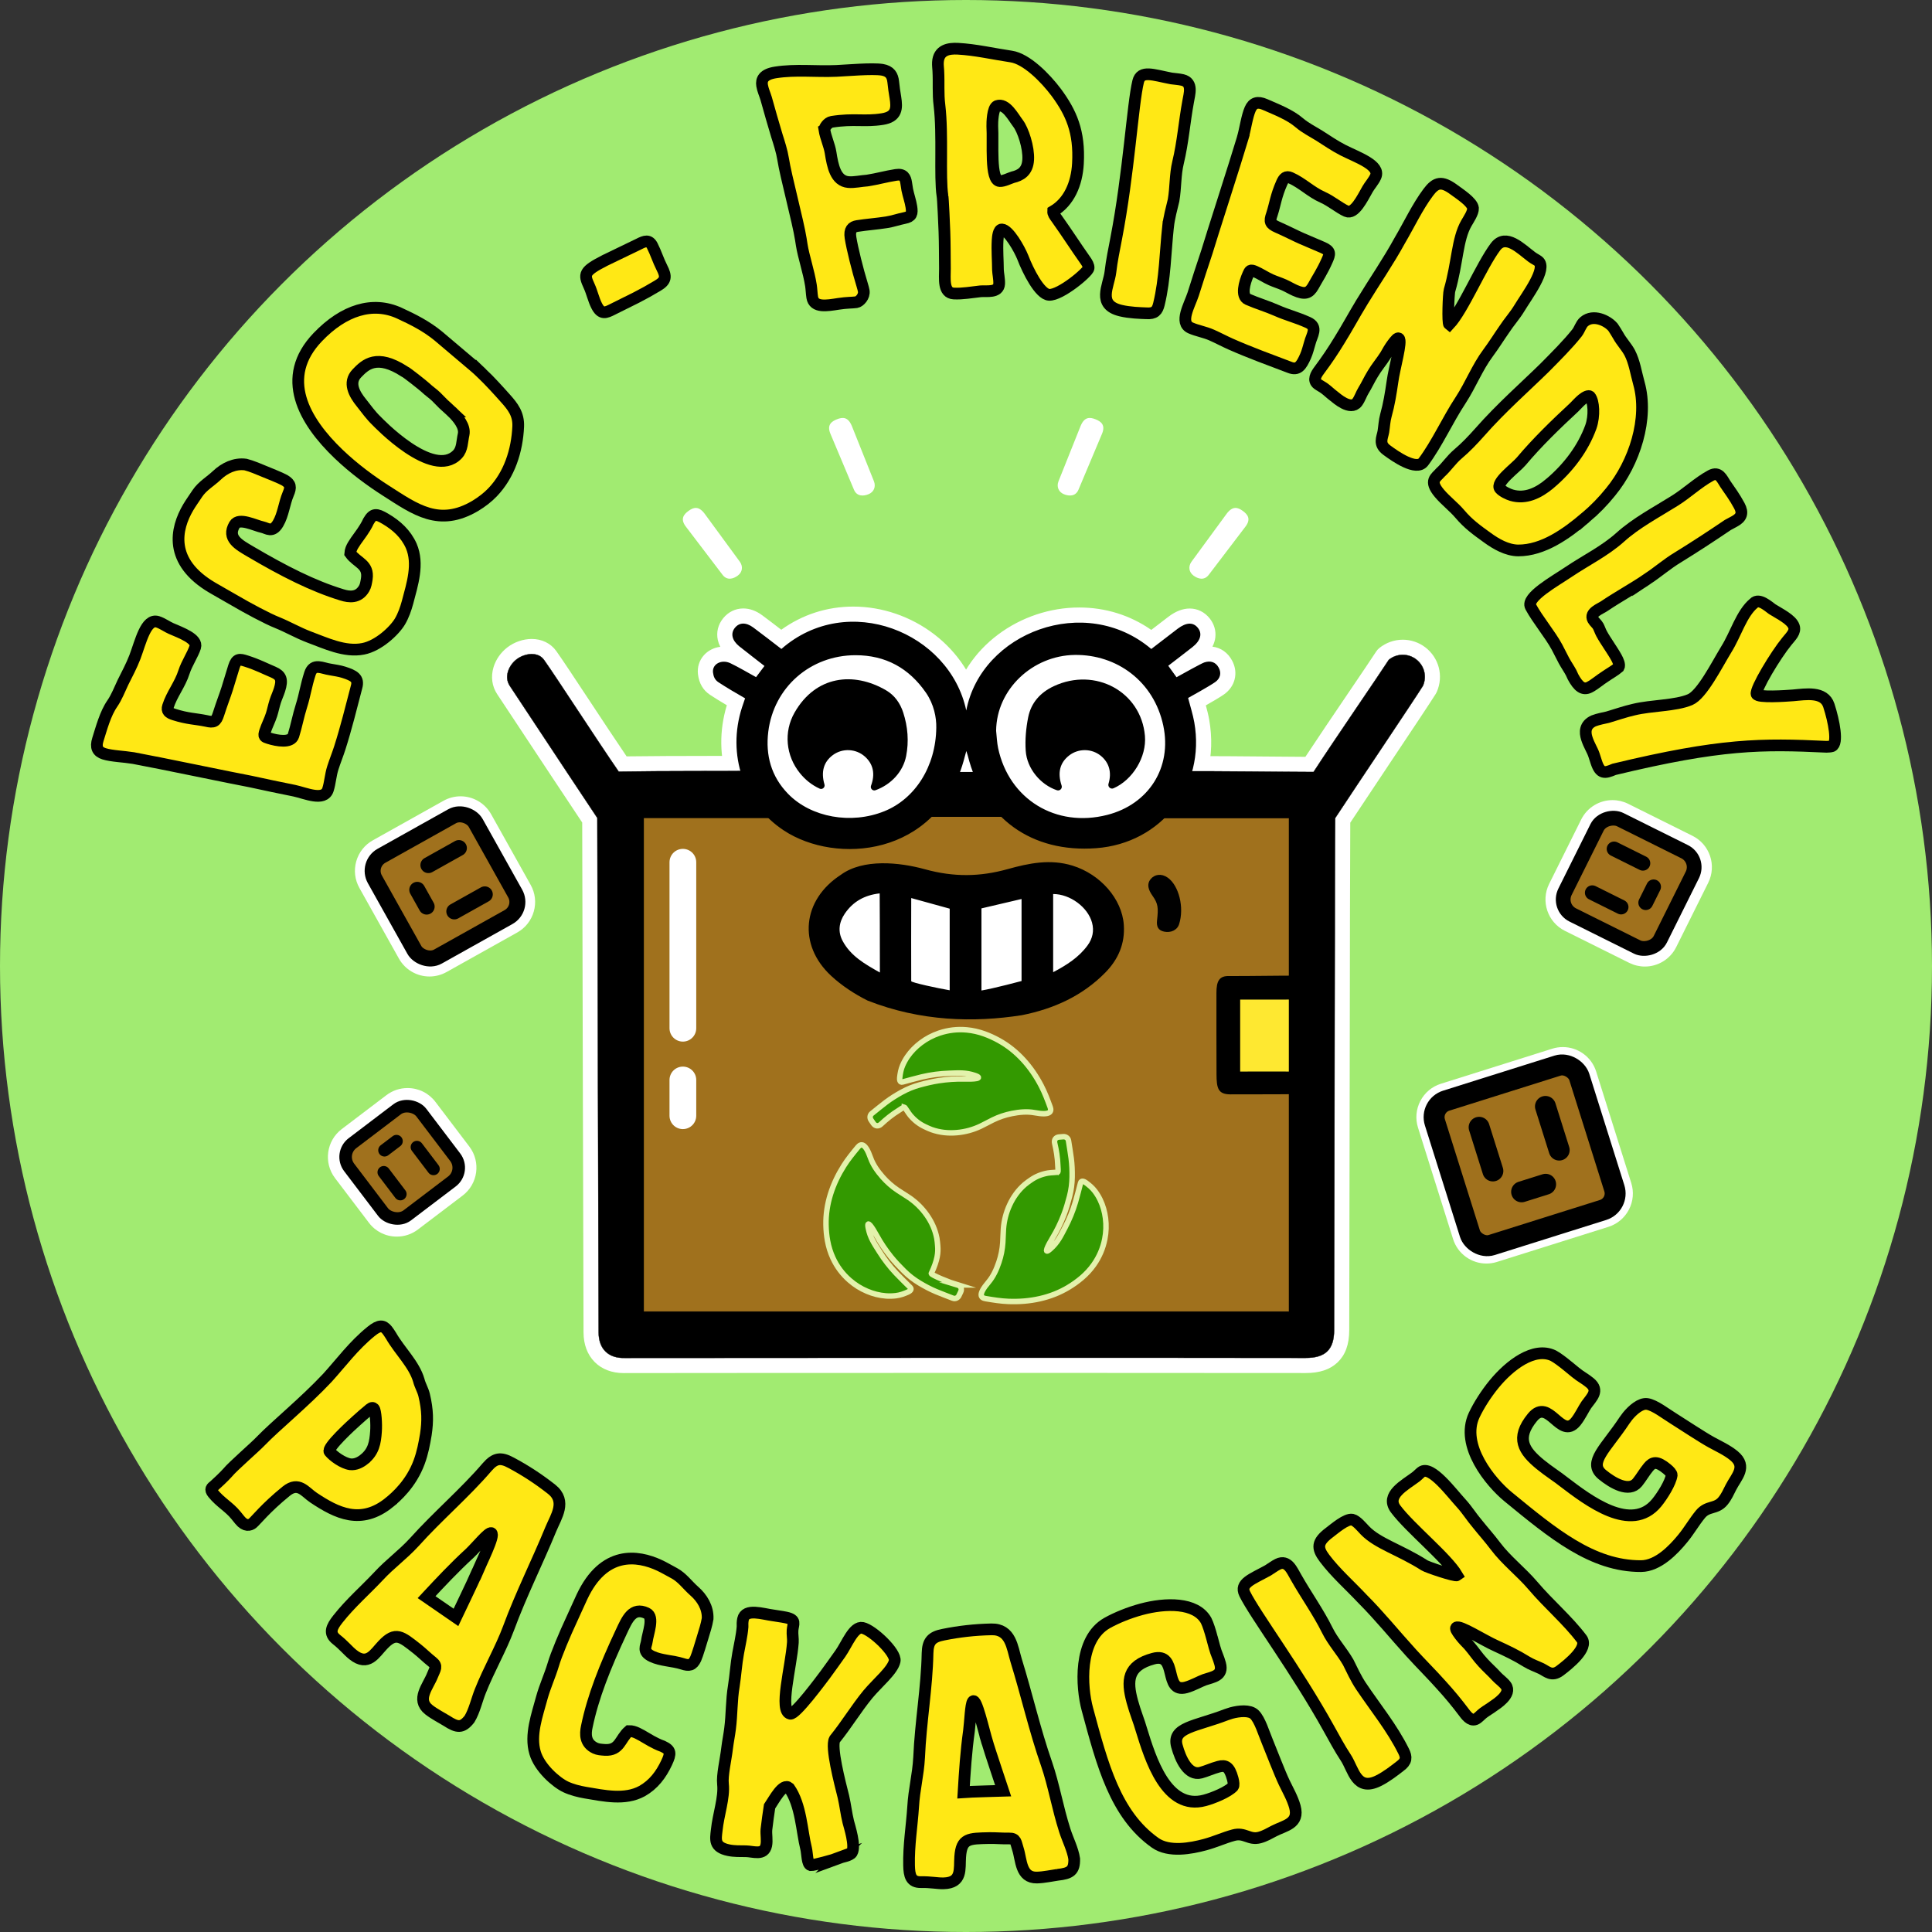 <?xml version="1.0" encoding="UTF-8"?>
<svg id="Boxy" xmlns="http://www.w3.org/2000/svg" version="1.1" viewBox="0 0 5997.25 5997.25">
  <rect x="0" y="0" width="5997.25" height="5997.25" fill="#333333" stroke="none"/>
  <g>
    <circle cx="2998.625" cy="2998.625" r="2998.625" fill="#a1eb71" stroke-width="0"/>
    <g>
      <g>
        <g>
          <path d="M3705.511,4166.323c-594.738,0-1776.388-20.244-1788.254-20.448-25.613-.441-46.156-21.312-46.19-46.929l-2.195-1607.607c-.017-12.536,4.975-24.56,13.866-33.397,8.809-8.756,20.723-13.666,33.134-13.666.116,0,.231 0.0.347.001,14.685.108,1474.151,10.836,1961.899,10.836,116.754,0,145.639-.63,152.679-.977,2.254-.331,4.535-.498,6.822-.498,5.765,0,11.57,1.06,17.127,3.236,16.629,6.51,28.131,21.882,29.687,39.671,7.733,88.45,8.516,1029.245,8.294,1582.169-.006,15.421-.011,26.508-.011,32.653,0,16.8-8.968,32.323-23.521,40.716-10.431,6.015-21.28,8.139-50.473,9.881-17.182,1.024-41.503,1.878-72.29,2.536-56.579,1.209-137.637,1.822-240.919,1.822Z" fill="#fff" stroke-width="0"/>
          <g>
            <path d="M3022.2,3131.09c-90.216,0-178.23-6.703-247.828-18.873-40.704-7.118-75.417-16.125-103.175-26.771-34.082-13.072-58.545-28.801-74.632-48.011-30.372-29.518-50.397-62.553-59.542-98.235-9.795-38.221-6.936-78.513,8.501-119.757,13.052-34.872,37.044-66.305,67.557-88.509,31.887-23.203,68.635-35.467,106.271-35.467,2.674,0,5.382.064,8.05.191,12.438.592,48.911,1.298,152.029,1.298,157.638,0,369.494-1.592,391.53-1.923,1.128-.017,2.265-.025,3.383-.025,77.132,0,139.171,40.492,174.689,114.016,16.836,34.851,14.687,83.469-5.897,133.389-31.036,75.268-94.475,136.017-169.697,162.506-46.539,16.388-140.459,26.172-251.237,26.172Z" fill="#fff" stroke-width="0"/>
            <path d="M2646.544,2618.045c-62.776,0-135.805-25.438-200.363-69.794-69.06-47.448-120.923-111.145-146.034-179.356-14.218-38.621-3.604-94.318,33.399-175.283,24.307-53.184,55.088-105.652,69.848-127.942,24.582-37.126,60.967-67.517,105.22-87.888,39.857-18.348,84.525-28.045,129.173-28.045,9.939,0,19.891.495,29.577,1.471,52.663,5.306,108.458,13.129,159.688,34.263,31.706,13.08,58.448,30.186,79.482,50.844,25.403,24.948,42.927,55.295,52.085,90.2,8.2,31.254,12.567,84.942,13.919,124.764,1.361,40.102.877,94.166-8.882,127.145-12.824,59.242-64.511,116.745-153.679,170.951-64.083,38.957-127.64,64.131-140.982,67.125-2.33.523-4.695.867-7.077,1.031-5.019.344-10.191.518-15.375.518Z" fill="#fff" stroke-width="0"/>
            <path d="M3351.986,2617.192c-.617,0-1.234-.012-1.851-.037-48.68-1.917-92.902-13.328-131.44-33.915-39.846-21.286-73.886-52.492-101.173-92.754-5.262-7.764-10.763-15.526-16.586-23.745-32.635-46.056-69.625-98.256-72.035-165.065-1.145-31.73-.267-79.734,10.418-128.231,11.772-53.427,32.756-95.07,62.37-123.772,72.1-69.882,175.726-84.551,249.96-84.551,13.761,0,27.897.505,42.019,1.501,41.383,2.919,80.926,12.807,114.354,28.593,40.938,19.333,72.799,46.945,94.696,82.07,3.692,5.922,7.532,11.893,11.246,17.667,19.075,29.661,38.801,60.333,49.521,100.428,15.729,58.821,15.19,121.978-1.601,187.713-13.94,54.581-34.059,89.869-34.908,91.344-52.507,91.176-144.595,139.198-273.705,142.734-.429.012-.857.018-1.286.018Z" fill="#fff" stroke-width="0"/>
          </g>
          <path d="M3835.566,3384.122c-25.066,0-45.793-19.724-46.936-44.866l-11.706-257.529c-.597-13.11,4.316-25.873,13.549-35.199,8.843-8.933,20.877-13.935,33.4-13.935.552,0,1.105.01,1.659.029l215.64,7.608c12.565.443,24.429,5.902,32.939,15.157,8.51,9.255,12.957,21.533,12.348,34.091l-11.957,246.41c-1.198,24.711-21.349,44.262-46.085,44.714l-191.977,3.512c-.292.005-.584.008-.875.008Z" fill="#fff" stroke-width="0"/>
          <g>
            <path d="M1936.155,4262.302c-36.797.003-68.087-11.97-90.487-34.623-22.266-22.517-34.126-54.066-34.3-91.237-.572-122.668-3.728-1397.74-4.106-1583.196-39.708-59.687-116.702-175.513-263.989-398.52-16.169-24.481-20.178-54.18-11.289-83.625,7.247-24.004,22.544-45.896,43.075-61.641,21.563-16.538,49.125-26.023,75.619-26.023,31.315,0,59.008,13.607,75.979,37.332,18.498,25.859,58.08,85.795,103.911,155.195,38.621,58.481,81.715,123.736,114.498,171.922,80.334-1.095,163.354-1.229,243.9-1.36,60.618-.098,117.874-.191,170.373-.688.107-0.0.414-.002.455-.002,30.933,0,47.602,26.197,54.719,37.384,7.057,11.091,14.722,25.358,22.836,40.464,14.271,26.563,35.835,66.705,50.954,79.583,14.994,12.771,20.434,33.536,13.63,52.018-6.805,18.482-24.411,30.762-44.106,30.762h-412.607v1438.259h1909.088v-1437.474h-412.556c-19.467,0-36.918-12-43.886-30.177s-2.009-38.768,12.469-51.78c21.205-19.057,51.266-68.534,69.226-98.095,6.763-11.13,12.603-20.743,17.444-28.071,7.245-10.968,20.732-31.384,47.671-31.599,13.778-.11,30.247-.165,48.948-.165,74.547,0,175.228.871,256.126,1.571,40.093.347,76.24.66,102.354.807,35.594-54.176,87.885-131.34,134.708-200.435,38.641-57.02,72.012-106.264,84.838-126.174,2.699-4.188,6.046-7.921,9.917-11.059,20.626-16.717,46.506-25.924,72.871-25.924,25.192,0,50.064,8.43,70.036,23.736,20.356,15.601,35.129,37.688,41.597,62.194,6.642,25.163,4.606,51.357-5.888,75.75-.926,2.154-2.013,4.236-3.25,6.227-15.615,25.136-78.081,118.737-144.214,217.834-44.609,66.844-90.617,135.783-121.271,182.283-.744,82.354-1.236,419.67-1.756,775.417-.415,283.613-.844,576.882-1.449,800.366-.119,43.72-11.882,76.2-35.961,99.299-23.341,22.39-55.749,33.274-99.077,33.275l-.859-.002c-84.473-.274-365.542-.426-791.432-.426-585.104,0-1297.918.293-1319.678.541-1.696.05-3.404.075-5.082.075Z" fill="#fff" stroke-width="0"/>
            <path d="M2775.175,2582.676c-21.858,0-40.831-15.069-45.78-36.359-4.948-21.291,5.434-43.183,25.051-52.823,57.042-28.031,84.944-59.579,93.294-105.489,4.064-22.346,23.528-38.589,46.241-38.589h211.058c22.622,0,42.034,16.115,46.197,38.351,8.612,46.002,37.555,78.548,93.843,105.526,19.789,9.484,30.381,31.4,25.518,52.799-4.863,21.398-23.887,36.584-45.831,36.584h-449.592Z" fill="#fff" stroke-width="0"/>
          </g>
          <g>
            <path d="M2637.417,2682.605c-84.119,0-165.666-23.141-229.617-65.159-35.135-23.085-65.811-51.46-91.174-84.337-24.856-32.22-44.146-68.143-57.334-106.771-26.001-76.162-27.045-157.991-3.115-237.195-19.938-11.788-37.029-22.365-51.73-32.006-21.756-14.269-34.479-35.841-37.813-64.119-2.583-21.899,3.914-42.868,18.293-59.043,12.845-14.449,30.994-23.693,50.95-26.217-3.425-6.638-5.956-13.52-7.534-20.558-5.419-24.167.463-48.36,16.563-68.123,15.934-19.56,38.069-30.333,62.328-30.333,19.989,0,39.817,7.152,58.934,21.256,19.934,14.708,39.771,29.994,59.009,44.845,65.621-47.163,142.147-71.898,223.485-71.898,89.482,0,178.677,30.522,251.155,85.946,36.513,27.921,67.487,61.094,92.064,98.597,2.399,3.661,4.73,7.353,6.994,11.076,2.159-3.561,4.381-7.091,6.67-10.593,24.375-37.303,55.414-70.251,92.251-97.927,72.356-54.362,161.954-84.3,252.286-84.3,81.563,0,158.16,23.936,223.68,69.566,3.215-2.471,6.502-4.998,9.79-7.525,20.113-15.46,39.109-30.063,44.067-33.797,22.072-16.625,44.069-25.054,65.382-25.054,24.258,0,46.329,10.923,62.146,30.756,13.668,17.137,19.859,38.02,17.435,58.8-.941,8.065-3.411,17.989-8.997,28.785,26.06,3.187,48.005,18.663,61.185,43.549,10.025,18.933,12.628,39.204,7.526,58.622-4.84,18.421-16.233,34.396-32.949,46.194-11.578,8.172-33.595,21.104-56.244,33.972,3.949,14.365,7.757,29.157,10.467,44.559,9.713,55.202,8.079,109.811-4.854,162.31-12.551,50.945-35.131,97.639-67.111,138.785-32.071,41.264-71.901,74.77-118.382,99.589-47.863,25.557-100.57,40.659-156.658,44.885-13.558,1.021-27.152,1.54-40.408,1.541h-.038c-164.107,0-294.677-78.14-366.052-214.005-8.864,16.984-18.688,33.113-29.438,48.316-26.741,37.82-59.287,70.071-96.732,95.857-67.6,46.55-149.373,71.154-236.479,71.154ZM3139.148,2266.262c.544,5.265.976,10.402,1.396,15.396.945,11.242,1.838,21.86,3.796,31.036,23.304,109.172,108.204,179.72,216.294,179.729h.021c21.191,0,42.913-2.803,64.568-8.332,104.399-26.653,161.904-117.89,139.842-221.871-23.126-108.994-113.523-182.225-224.94-182.225-1.076,0-2.139.007-3.218.021-105.253,1.34-195.195,86.353-197.759,186.246ZM2655.245,2080.864c-115.733.189-209.836,82.748-223.756,196.305-7.65,62.414,8.202,112.855,48.463,154.205,37.511,38.525,94.532,60.621,156.444,60.624h.007c31.396,0,62.903-6.011,91.121-17.383,79.045-31.858,130.799-116.88,131.85-216.604.002-.165.004-.331.008-.496.222-10.517-.832-47.402-23.699-80.478-44.741-64.714-103.614-96.173-179.981-96.173l-.458 0Z" fill="#fff" stroke-width="0"/>
            <path d="M3009.389,3211.305c-117.39,0-229.678-20.779-333.746-61.761-1.317-.519-2.609-1.097-3.874-1.731-47.368-23.791-88.831-51.967-123.237-83.744-30.258-27.946-52.943-59.693-67.423-94.358-14.389-34.446-20.109-70.232-17.002-106.364,3.167-36.829,15.307-71.893,36.079-104.218,20.568-32.006,48.683-59.769,83.571-82.527,40.473-29.124,93.872-43.888,158.743-43.888,56.026,0,107.732,11.05,141.242,20.32,39.733,10.992,77.362,16.335,115.034,16.335,37.993,0,76.032-5.46,116.291-16.692,43.593-12.162,90.791-23.417,140.547-23.417,30.784,0,59.409,4.222,87.512,12.907,50.2,15.514,96.907,45.965,131.515,85.744,35.691,41.023,57.248,90.5,60.697,139.317,4.921,69.6-18.767,131.634-70.403,184.379-37.992,38.807-82.578,70.991-132.521,95.66-45.033,22.243-96.034,39.135-151.587,50.204-.656.131-1.316.248-1.979.351-57.665,8.947-114.68,13.484-169.46,13.484ZM2875.408,3011.083c7.76,1.837,16.541,3.812,25.583,5.764v-160.403l-25.473-7.025c-.018,8.554-.037,17.062-.056,25.488-.101,44.875-.205,90.974-.054,136.177ZM3093.564,3016.465c10.604-2.556,21.115-5.178,30.513-7.563v-158.984l-30.513,7.15v159.396ZM2684.023,2838.43c-8.671,6.365-16.196,14.4-22.891,24.286-11.399,16.832-8.479,27.505-4.12,35.725,6.889,12.99,16.158,23.961,27.222,33.817-.053-32.784-.128-66.219-.211-93.829ZM3316.153,2930.992c8.016-7.267,15.382-15.19,21.822-23.938,7.537-10.236,9.543-19.754,6.505-30.863-3.753-13.722-14.582-27.072-28.327-37.063v91.864Z" fill="#fff" stroke-width="0"/>
            <path d="M3623.89,2940.049c-6.544,0-13.151-.684-19.641-2.032-28.291-5.876-42.837-21.89-50.059-34.288-8.442-14.496-11.551-32.046-9.24-52.162,3.532-30.732,3.012-31.466-5.681-43.728-11.541-16.278-18.334-31.692-20.767-47.121-3.494-22.155,2.098-43.161,16.169-60.746,15.942-19.922,39.538-31.348,64.737-31.348,18.314,0,36.416,5.962,52.359,17.245,26.097,18.313,45.804,49.947,55.502,89.096,9.117,36.808,8.216,75.381-2.539,108.614-11.103,34.305-42.835,56.47-80.842,56.47Z" fill="#fff" stroke-width="0"/>
            <path d="M3284.53,2500.663c-6.375 0-12.691-1.039-18.773-3.089-70.931-23.913-123.841-91.403-128.668-164.125-2.449-36.895.411-76.012,8.5-116.266,11.671-58.076,48.235-102.952,105.741-129.777,35.616-16.614,72.894-25.039,110.796-25.039,59.616,0,116.535,21.275,160.272,59.906,45.324,40.032,73.201,96.183,78.496,158.107,3.539,41.395-7.51,85.658-31.11,124.635-23.307,38.492-56.873,68.693-94.517,85.038-7.434,3.228-15.28,4.865-23.32,4.865-18.372,0-35.918-8.854-46.937-23.683-11.148-15.005-14.441-33.9-9.033-51.842,6.378-21.159-.479-30.307-8.84-37.041-5.436-4.378-12.48-6.79-19.836-6.79-7.113,0-13.992,2.276-19.37,6.41-7.327,5.633-17.363,13.346-7.92,41.64,5.937,17.79,2.948,37.479-7.995,52.669-10.997,15.265-28.749,24.38-47.486,24.382Z" fill="#fff" stroke-width="0"/>
            <path d="M2713.991,2500.64c-18.891,0-36.643-9.312-47.488-24.908-10.823-15.565-13.336-35.489-6.723-53.295,8.562-23.055,1.57-31.854-6.327-38.889-5.787-5.156-13.374-7.996-21.363-7.996-4.775,0-11.888,1.037-18.653,5.975-8.683,6.338-16.534,14.669-9.039,40.289,5.173,17.685,1.818,36.265-9.206,50.977-10.916,14.567-28.247,23.265-46.361,23.266-8.41 0-16.576-1.798-24.271-5.347-30.58-14.1-56.135-34.155-78.123-61.31-27.341-33.769-43.853-74.147-47.75-116.771-3.959-43.305,5.374-86.19,26.989-124.02,23.697-41.473,54.212-73.57,90.696-95.397,35.121-21.013,74.144-31.667,115.984-31.667,47.293,0,96.463,14.135,142.193,40.877,34.918,20.42,60.522,53.363,74.042,95.268,17.106,53.02,20.591,106.281,10.356,158.305-6.298,32.01-21.572,62.129-44.171,87.101-21.749,24.032-49.759,42.724-81.004,54.053-6.388,2.316-13.042,3.49-19.782,3.49Z" fill="#fff" stroke-width="0"/>
          </g>
          <path d="M3819.515,3444.083c-36.225,0-62.093-13.026-76.888-38.718-12.132-21.068-13.243-45.459-13.361-70.688-.313-66.599-.29-134.253-.267-199.68.006-17.732.012-35.465.012-53.197,0-19.197,1.726-43.896,15.189-64.653,10.172-15.684,30.346-34.379,68.686-34.379,1.402,0,2.84.025,4.287.075l3.192.001c35.949,0,71.442-.344,105.769-.677,34.549-.335,70.274-.682,106.679-.682l4.132.001c5.321.004,10.604.911,15.621,2.684,15.55,5.493,26.72,17.776,33.2,36.508,2.879,8.32,4.765,17.331,5.84,23.426,2.034,11.526,4.951,33.827,1.644,53.673-6.336,38.019-33.457,51.739-54.758,51.938-18.091.169-49.165.254-92.356.254-17.356,0-34.477-.014-49.439-.03v129.275c18.038-.024,37.715-.048,56.927-.048,98.648,0,104.429.683,109.074,1.231,21.762,2.569,39.524,17.09,48.727,39.839,5.653,13.977,7.152,28.585,7.415,38.378.267,9.996-.467,25.021-5.479,39.826-11.448,33.817-36.654,41.606-46.96,43.386-7.122,1.229-12.748,2.201-246.279,2.256h-.604Z" fill="#fff" stroke-width="0"/>
        </g>
        <path d="M2119.744,3238.824c-25.958,0-47-21.043-47-47v-515.312c0-25.958,21.042-47,47-47s47,21.042,47,47v515.312c0,25.957-21.042,47-47,47Z" fill="#fff" stroke-width="0"/>
        <path d="M2119.744,3510.419c-25.958,0-47-21.043-47-47v-111.023c0-25.957,21.042-47,47-47s47,21.043,47,47v111.023c0,25.957-21.042,47-47,47Z" fill="#fff" stroke-width="0"/>
        <path d="M2963.003,4077.799c-7.715,0-15.303-1.447-22.554-4.302-5.839-2.3-11.909-4.622-17.778-6.869-11.471-4.391-23.333-8.931-35.196-13.925-9.508-4.002-19.053-8.48-28.779-13.509-5.84,5.895-13.107,10.855-21.547,14.583-12.919,5.705-30.368,12.56-50.801,14.956-8.228.964-16.486,1.453-24.546,1.453-5.148,0-10.346-.199-15.45-.592-24.428-1.88-48.868-7.902-72.637-17.899-24.576-10.335-47.297-24.564-67.532-42.291-26.996-23.649-48.312-52.188-63.354-84.821-9.269-20.109-16.065-41.736-20.201-64.278-3.379-18.417-5.214-37.155-5.611-57.284-.723-36.588,4.743-73.792,16.245-110.579,10.529-33.679,26.229-67.124,46.662-99.405,13.839-21.863,29.325-40.965,46.673-61.891,16.614-20.04,35.236-24.246,47.933-24.246,11.179,0,32.596,3.578,50.43,27.542,7.915,10.636,14.754,24.505,21.524,43.646,4.808,13.593,13.936,27.764,28.726,44.598,11.001,12.521,23.603,23.602,37.453,32.933,4.946,3.332,10.165,6.61,15.691,10.081,6.741,4.234,13.711,8.612,20.777,13.466,25.87,17.771,48.142,39.797,66.196,65.466,19.899,28.288,33.034,58.906,39.039,91.003,1.672,8.934,2.368,17.325,2.982,24.729l.257,3.068c1.466,17.118,1.302,37.99-7.503,67.094,13.202,5.342,27.396,10.646,36.019,13.25,18.074,5.457,32.591,18.01,39.827,34.44,7.233,16.425,6.694,35.602-1.479,52.612-.709,1.474-1.428,2.943-2.148,4.413-1.123,2.291-2.183,4.455-3.09,6.434-10.054,21.943-32.126,36.125-56.229,36.125Z" fill="#fff" stroke-width="0"/>
        <path d="M2952.143,3563.714c-26.378,0-51.967-4.327-76.054-12.859-8.564-3.034-16.169-6.639-22.879-9.818l-2.793-1.321c-20.403-9.605-38.719-23.114-54.561-40.225-9.602,7.126-19.283,15.271-29.248,24.595-12.094,11.315-27.422,17.547-43.163,17.547-20.532.001-39.261-10.217-51.383-28.034-.92-1.352-1.833-2.715-2.745-4.077-1.417-2.117-2.756-4.117-4.01-5.892-18.965-26.807-13.703-63.757,11.982-84.118,4.919-3.9,9.972-7.985,14.859-11.936,9.552-7.722,19.429-15.706,29.7-23.465,8.229-6.216,16.886-12.225,26.107-18.112-2.17-8.018-2.802-16.791-1.792-25.966,1.545-14.038,4.366-32.571,12.541-51.448,5.389-12.441,11.887-24.229,19.316-35.034,13.88-20.191,31.349-38.313,51.918-53.862,21.266-16.076,44.972-28.596,70.458-37.211,26.308-8.892,53.571-13.399,81.034-13.399,7.972,0,16.088.382,24.124,1.135,22.051,2.068,44.168,7.036,65.742,14.765,17.626,6.313,34.758,14.125,52.372,23.878,32.015,17.727,61.459,41.115,87.515,69.517,23.854,26.001,44.913,56.357,62.592,90.226,11.978,22.948,20.733,45.923,30.134,71.423,10.4,28.211.962,48.192-5.591,57.591-8.431,12.094-25.471,26.511-58.77,26.512-10.376,0-22.277-1.286-36.383-3.933-5.538-1.039-11.328-1.545-17.699-1.545-10.201,0-21.416,1.28-35.292,4.027-16.352,3.237-32.258,8.582-47.274,15.883-5.366,2.608-10.822,5.48-16.598,8.521-7.042,3.707-14.323,7.54-22.063,11.217-28.349,13.468-58.575,21.688-89.838,24.434-7.465.655-14.954.988-22.255.988Z" fill="#fff" stroke-width="0"/>
        <path d="M3146.885,4087.161c-6.002,0-12.146-.12-18.262-.356-25.858-.998-50.15-4.807-76.956-9.311-33.915-5.697-45.731-28.677-49.237-38.293-5.83-15.989-4.458-33.299,4.079-51.447,5.262-11.187,13.635-23.458,25.599-37.515,9.344-10.979,17.021-25.987,24.16-47.229,5.309-15.8,8.569-32.26,9.69-48.922.4-5.951.616-12.113.845-18.637.279-7.952.568-16.176,1.22-24.721,2.389-31.298,10.263-61.615,23.404-90.111,14.482-31.407,34.374-58.134,59.123-79.437,6.888-5.929,13.793-10.74,19.887-14.985l2.531-1.767c18.47-12.94,39.291-22.13,62.008-27.383-1.418-11.873-3.68-24.321-6.824-37.601-4.351-18.376-.776-37.231,9.804-51.735,10.577-14.499,27.435-23.655,46.249-25.122,1.631-.128,3.271-.244,4.912-.359,2.538-.179,4.935-.347,7.094-.555,1.913-.185,3.861-.277,5.791-.277,13.532,0,26.943,4.535,37.765,12.77,12.75,9.704,21.1,23.796,23.511,39.681.941,6.203,1.978,12.616,2.979,18.818,1.959,12.128,3.985,24.668,5.619,37.437,1.309,10.225,2.226,20.72,2.757,31.646,9.732,2.545,17.754,7.217,23.429,11.348,11.419,8.312,26.105,19.966,38.431,36.436,8.122,10.854,15.126,22.349,20.816,34.161,10.633,22.078,17.688,46.238,20.97,71.812,3.394,26.444,2.488,53.238-2.689,79.636-6.908,35.219-20.896,67.978-41.574,97.366-12.74,18.107-28.035,34.84-45.46,49.73-14.234,12.164-29.521,23.154-46.731,33.6-31.288,18.988-66.211,32.931-103.801,41.443-28.95,6.556-59.613,9.88-91.137,9.88Z" fill="#fff" stroke-width="0"/>
      </g>
      <g>
        <g>
          <path d="M1918.066,4098.881l-2.195-1607.607s2114.866,15.606,2121.739,9.365c9.28,106.137,8.104,1510.838,8.104,1610.728-40.714,23.478-2127.648-12.486-2127.648-12.486Z" fill="#a0711d" stroke-width="0"/>
          <g>
            <path d="M2631.228,3005.563c-49.756-47.265-66.156-104.27-41.688-169.645,20.904-55.853,76.664-96.121,135.623-93.313,65.593,3.124,513.19-.077,546.501-.577,64.142-.964,108.591,32.678,135.046,87.441,27.154,56.211-30,189.254-148.885,231.118-108.196,38.1-555.372,36.565-626.597-55.023Z" fill="#fff" stroke-width="0"/>
            <path d="M2658.705,2570.636c-107.654,7.378-265.865-85.999-314.452-217.979-21.988-59.728,74.653-225.282,98.329-261.041,46.618-70.406,140.236-101.691,220.07-93.647,86.365,8.702,220.734,27.002,250.506,140.47,11.971,45.627,19.472,183.434,4.929,228.265-21.908,111.326-245.027,200.711-259.383,203.932Z" fill="#fff" stroke-width="0"/>
            <path d="M3351.985,2570.192c-82.357-3.244-148.843-37.151-195.556-106.074-34.339-50.667-78.288-101.208-80.559-164.137-2.552-70.719,7.971-167.556,58.529-216.559,62.836-60.902,163.229-76.457,255.96-69.915,66.648,4.702,136.106,30.308,172.475,88.645,21.911,35.146,44.533,65.304,55.246,105.371,32.548,121.723-26.558,234.301-31.835,243.464-49.037,85.152-134.492,116.473-234.262,119.205Z" fill="#fff" stroke-width="0"/>
          </g>
          <polygon points="3835.582 3337.122 3823.876 3079.593 4039.516 3087.201 4027.558 3333.61 3835.582 3337.122" fill="#fee831" stroke-width="0"/>
          <g>
            <path d="M2457.827,2539.047h-459.607v1532.259h2003.087v-1531.474h-459.555c42.592-38.279,95.926-145.665,103.297-145.723,114.942-.916,364.167,2.304,432.451,2.304,60.09-92.923,202.903-300.503,233.66-348.243,25.255-20.47,60.161-20.222,84.723-1.397,24.861,19.054,34.081,51.951,21.125,82.065-26.693,42.971-201.768,303.065-272.393,410.585-1.442,83.654-1.916,1053.279-3.373,1589.989-.164,60.66-28.028,85.898-88.744,85.701-251.966-.82-2099.45-.276-2112.379.128-51.084,1.594-81.512-27.351-81.753-79.018-.6-128.657-3.952-1492.664-4.133-1597.224-48.539-72.952-123.69-186.008-271.744-410.175-18.063-27.349-3.695-62.998,21.17-82.069,24.49-18.783,65.877-25.052,84.769,1.359,36.393,50.877,164.814,249.666,232.115,347.146,147.692-2.424,309.416-1.194,439.239-2.424,16.463-.043,57.307,111.513,98.043,146.211Z" fill="#000" stroke="#000" stroke-miterlimit="10"/>
            <path d="M2775.175,2535.676c62.497-30.712,106.428-71.206,118.807-139.26h211.059c12.476,66.64,55.776,108.609,119.726,139.26h-449.592Z" fill="#000" stroke-width="0"/>
          </g>
          <g>
            <path d="M2312.879,2167.692c-26.843-15.3-57.217-33.174-82.656-49.857-11.277-7.396-15.398-17.484-16.912-30.321-3.127-26.514,26.894-41.883,54.362-28.586,26.53,12.842,51.912,28.053,79.254,43.02,8.416-11.16,16.48-21.853,26.124-34.642-15.185-11.95-67.626-52.32-78.78-61.47-22.243-18.247-26.959-39.85-12.927-57.074,13.64-16.743,34.297-17.633,56.92-.941,29.276,21.6,57.876,44.115,87.323,66.663,205.642-180.006,522.403-52.022,573.842,190.975,47.134-242.997,369.469-364.738,574.326-190.894,18.62-14.234,73.649-56.637,82.143-63.035,26.443-19.917,47.977-20.751,62.505-2.533,14.456,18.127,8.449,39.86-17.037,59.852-24.389,19.132-49.062,37.904-74.888,57.819,8.739,12.128,16.571,22.997,25.634,35.574,20.412-11.289,77.128-42.943,86.399-45.994,18.833-6.198,35.171-1.464,44.724,16.574,9.143,17.266,4.134,33.747-10.991,44.422-18.532,13.08-75.67,44.583-84.169,49.375,6.707,26.055,14.782,50.556,19.206,75.698,35.147,199.748-101.905,375.311-304.247,390.557-200.736,15.126-350.036-92.331-398.806-287.012-.675-2.694-1.659-5.31-4.611-14.633-4.065,14.905-6.386,23.808-8.92,32.65-84.958,296.492-395.955,320.157-557.088,214.287-124.973-82.112-177.865-235.707-130.177-382.649,2.781-8.571,5.789-17.068,9.448-27.825ZM3092.104,2268.357c2.011,18.067,2.496,36.458,6.272,54.149,33.914,158.883,179.456,247.721,338.474,207.125,129.02-32.938,201.772-147.181,174.192-277.166-29.234-137.78-144.472-221.104-274.733-219.445-130.526,1.662-242.848,106.218-244.204,235.337ZM2906.372,2258.506c.64-30.322-7.007-72.006-32.029-108.198-52.756-76.307-125.22-116.597-219.175-116.444-139.281.227-253.384,99.339-270.33,237.587-8.932,72.871,9.032,138.886,61.44,192.711,71.547,73.481,195.703,95.604,298.816,54.045,94.724-38.177,159.996-138.06,161.278-259.701Z" fill="#000" stroke-width="0"/>
            <path d="M2692.865,3105.813c-40.218-20.2-79.482-45.828-112.443-76.271-104.687-96.689-90.085-236.547,29.945-314.179,68.676-50.157,181.052-39.103,260.845-17.03,89.67,24.806,171.226,23.403,256.487-.385,66.551-18.568,132.757-32.137,201.55-10.877,86.551,26.748,153.538,103.266,159.207,183.47,4.125,58.36-16.919,107.137-57.106,148.185-71.64,73.176-161.125,113.006-259.707,132.65-148.448,23.034-313.501,19.522-478.778-45.563ZM3046.564,2819.81v254.846c38.543-6.371,124.513-29.401,124.513-29.401v-254.624c-42.015,9.846-82.159,19.253-124.513,29.178ZM2828.593,2787.722c0,85.971-.578,173.289-.016,257.924.028,4.244,82.287,22.103,119.414,28.312v-253.307c-40.365-11.133-78.672-21.698-119.397-32.929ZM2730.669,2773.234c-47.457,5.317-83.208,25.849-108.453,63.128-17.824,26.322-21.907,55.472-6.726,84.098,24.924,47,68.793,71.999,115.827,98.373,0-80.326-.352-239.395-.648-245.599ZM3269.153,3017.856c42.269-22.21,79.565-46.125,106.669-82.934,15.595-21.178,21.06-45.294,13.993-71.131-13.124-47.98-68.4-88.666-120.662-88.577v242.642Z" fill="#000" stroke-width="0"/>
            <path d="M3660.015,2869.108c-6.006,18.56-26.026,27.084-46.205,22.892-18.953-3.937-24.337-16.173-22.166-35.069,4.507-39.215,3.231-51.925-14.033-76.275-13.581-19.157-18.157-36.428-6.242-51.318,12.554-15.688,34.171-18.654,53.327-5.049,34.613,24.209,52.157,92.789,35.319,144.819Z" fill="#010101" stroke-width="0"/>
            <path d="M3456.548,2446.941c-9.01,3.912-18.406-4.579-15.571-13.984,10.663-35.373,2.047-65.941-24.357-87.209-27.955-22.517-68.822-22.954-97.331-1.04-29.221,22.461-37.191,53.841-23.861,93.783,3.015,9.033-5.633,17.588-14.657,14.546-50.66-17.078-93.086-66.962-96.786-122.702-2.282-34.385.879-70.037,7.682-103.893,8.996-44.766,37.456-76.816,79.531-96.444,128.99-60.172,271.143,17.28,282.866,154.385,5.617,65.69-38.405,136.89-97.517,162.557Z" fill="#000" stroke-width="0"/>
            <path d="M2717.751,2452.965c-8.762,3.177-17.156-5.427-13.912-14.164,13.502-36.354,6.848-67.209-19.121-90.346-27.57-24.563-69.22-26.621-98.991-4.891-28.622,20.892-37.996,51.942-26.438,91.449,2.631,8.994-6.539,16.942-15.049,13.019-24.697-11.387-44.551-27.549-61.276-48.206-43.491-53.714-50.942-127.585-16.48-187.897,65.5-114.633,183.049-128.166,284.339-68.933,26.492,15.492,43.716,40.233,53.039,69.128,14.188,43.975,17.876,89.528,8.969,134.801-9.56,48.595-46.487,88.421-95.081,106.041Z" fill="#000" stroke-width="0"/>
          </g>
          <path d="M3816.267,3029.843c75.264.054,145.379-1.41,220.643-1.356,7.743,2.736,19.329,74.062,1.144,74.231-48.096.448-172.628.161-188.359.161v223.382c58.382,0,196.35-.503,207.487.812,19.055,2.25,19.722,65.245,1.22,68.439-8.808,1.521-168.253,1.554-238.861,1.57-38.977.009-43.074-19.576-43.276-62.625-.396-84.218-.253-168.438-.254-252.657-.001-36.155,8.651-53.315,40.257-51.958Z" fill="#000" stroke-width="0"/>
        </g>
        <line x1="2119.744" y1="2676.512" x2="2119.744" y2="3191.824" fill="#fff" stroke="#fff" stroke-linecap="round" stroke-miterlimit="10" stroke-width="83"/>
        <line x1="2119.744" y1="3352.395" x2="2119.744" y2="3463.419" fill="#fff" stroke="#fff" stroke-linecap="round" stroke-miterlimit="10" stroke-width="83"/>
        <path d="M2972.534,3988.767c10.296,3.109,14.234,12,9.571,21.704-1.862,3.875-3.808,7.711-5.599,11.618-2.747,5.994-10.574,10.928-18.838,7.675-17.312-6.815-34.817-13.164-51.958-20.38-17.761-7.477-34.796-16.51-51.315-26.465-17.385-10.476-33.38-22.72-47.836-37.022-14.39-14.236-28.397-28.814-41.056-44.618-16.549-20.662-31.409-42.482-44.087-65.747-13.439-24.661-32.125-53.081-26.136-23.25,5.974,29.761,18.463,47.379,34.552,72.972,15.12,24.052,32.356,46.523,51.855,67.148,14.215,15.036,29.177,29.366,43.824,43.993,6.689,6.43-2.479,12.237-7.348,14.387-11.958,5.28-24.218,9.738-37.287,11.27-10.262,1.203-20.528,1.48-30.914.681-20.2-1.555-39.43-6.543-58.025-14.363-20.128-8.465-38.368-19.94-54.782-34.319-22.12-19.378-39.34-42.457-51.641-69.144-7.818-16.96-13.282-34.691-16.656-53.083-3.018-16.452-4.518-32.986-4.849-49.731-.646-32.716,4.376-64.485,14.113-95.627,9.798-31.339,23.98-60.587,41.517-88.292,12.799-20.221,27.887-38.63,43.143-57.033,9.609-11.591,22.687-14.616,39.393,32.618,7.985,22.578,21.963,42.005,37.729,59.949,13.721,15.616,29.262,29.276,46.499,40.89,11.881,8.004,24.311,15.198,36.116,23.307,21.31,14.638,39.464,32.578,54.366,53.764,15.494,22.028,26.322,46.091,31.283,72.608,1.425,7.618,1.947,15.42,2.61,23.162,1.666,19.455.151,43.186-19.849,85.408-2.163,4.567,59.47,29.236,81.607,35.92Z" fill="#390" stroke="#e3f2ac" stroke-miterlimit="10" stroke-width="17"/>
        <path d="M2807.348,3436.952c-2.436-.722-12.249,6.649-18.317,10.398-19.697,12.17-37.649,26.616-54.535,42.415-7.853,7.348-17.521,6.295-23.577-2.606-2.419-3.554-4.761-7.162-7.243-10.671-3.808-5.383-4.151-14.629,2.809-20.147,14.579-11.558,28.852-23.518,43.692-34.728,15.377-11.616,31.736-21.821,48.634-31.119,17.783-9.785,36.398-17.482,56.021-22.815,19.533-5.309,39.17-10.114,59.192-13.139,26.175-3.954,52.506-5.865,78.991-5.164,28.076.743,62.034-1.168,33.223-10.95-28.743-9.759-50.249-7.791-80.459-6.709-28.392,1.017-56.476,4.657-84.1,11.181-20.138,4.756-40.039,10.513-60.04,15.847-8.918,2.561-9.343-8.283-8.761-13.573,1.429-12.993,3.723-25.836,8.952-37.91,4.106-9.481,9.016-18.502,14.917-27.086,11.477-16.695,25.437-30.83,41.529-42.994,17.419-13.167,36.495-23.192,57.167-30.179,27.858-9.417,56.462-12.739,85.72-9.995,18.594,1.744,36.673,5.909,54.277,12.215,15.746,5.641,30.803,12.636,45.455,20.749,28.627,15.851,53.592,36.13,75.65,60.173,22.198,24.196,40.387,51.134,55.559,80.202,11.073,21.215,19.432,43.501,27.7,65.93,5.208,14.127,1.265,26.958-47.977,17.719-23.537-4.416-47.355-2.068-70.786,2.571-20.391,4.038-40.004,10.63-58.697,19.718-12.883,6.264-25.342,13.409-38.278,19.554-23.352,11.093-47.978,17.801-73.781,20.067-26.828,2.356-53.077-.347-78.505-9.354-7.305-2.588-14.317-6.05-21.346-9.36-17.666-8.317-32.569-20.342-45.017-35.231-6.394-7.648-15.904-24.366-18.071-25.008Z" fill="#390" stroke="#e3f2ac" stroke-miterlimit="10" stroke-width="17"/>
        <path d="M3283.551,3638.079c1.836-1.756.312-13.933.071-21.062-.782-23.14-4.407-45.896-9.734-68.398-2.478-10.465,3.236-18.334,13.97-19.171,4.286-.334,8.581-.576,12.859-.988,6.563-.632,14.759,3.662,16.092,12.443,2.793,18.394,6.086,36.722,8.447,55.17,2.446,19.115,3.181,38.382,2.861,57.667-.337,20.294-2.901,40.274-8.016,59.955-5.092,19.591-10.672,39.022-17.99,57.903-9.566,24.683-20.983,48.487-34.743,71.128-14.586,24-29.791,54.425-6.994,34.275,22.744-20.103,31.715-39.747,45.778-66.506,13.216-25.148,24.003-51.334,32.057-78.55,5.872-19.841,10.758-39.974,16.059-59.983,2.205-9.013,11.829-3.997,16.132-.864,10.568,7.693,20.577,16.061,28.46,26.596,6.19,8.272,11.582,17.013,16.103,26.398,8.792,18.253,14.129,37.389,16.696,57.397,2.779,21.658,2.007,43.194-2.193,64.607-5.66,28.857-16.981,55.334-33.891,79.367-10.747,15.273-23.341,28.898-37.556,41.046-12.715,10.867-26.264,20.462-40.582,29.151-27.974,16.977-57.973,28.576-89.796,35.783-32.025,7.252-64.44,9.663-97.204,8.398-23.913-.923-47.408-4.735-70.982-8.696-14.848-2.495-24.028-12.289,8.444-50.442,15.521-18.237,25.311-40.077,32.919-62.719,6.621-19.704,10.638-40.002,12.033-60.74.961-14.293.946-28.655,2.036-42.935,1.967-25.778,8.374-50.484,19.221-74.006,11.277-24.456,26.658-45.898,47.104-63.496,5.874-5.056,12.361-9.423,18.724-13.881,15.992-11.204,33.83-18.168,52.935-21.579,9.814-1.752,29.047-1.705,30.681-3.266Z" fill="#390" stroke="#e3f2ac" stroke-miterlimit="10" stroke-width="17"/>
      </g>
    </g>
    <path d="M3420.95,1346.283c-18.622,44.726-56.72,135.095-73.166,173.858-8.97,21.143-29.07,20.632-45.338,13.934-16.844-6.936-23.042-23.475-16.83-39.737,2.678-7.009,51.13-128.393,68.413-171.2,11.914-29.507,28.659-28.849,47.008-21.443,15.55,6.276,31.52,16.711,19.913,44.589Z" fill="#fff" stroke-width="0"/>
    <path d="M3866.369,1634.369c-29.201,38.658-88.661,116.649-114.266,150.078-13.966,18.233-33.301,12.719-47.381,2.17-14.578-10.922-16.45-28.486-6.373-42.681,4.343-6.119,81.574-111.556,109-148.69,18.905-25.597,34.956-20.778,50.874-9.024,13.49,9.961,26.348,24.053,8.147,48.149Z" fill="#fff" stroke-width="0"/>
    <path d="M2577.67,1346.283c18.622,44.726,56.72,135.095,73.166,173.858,8.97,21.143,29.07,20.632,45.338,13.934,16.844-6.936,23.042-23.475,16.83-39.737-2.678-7.009-51.13-128.393-68.413-171.2-11.914-29.507-28.659-28.849-47.008-21.443-15.55,6.276-31.52,16.711-19.913,44.589Z" fill="#fff" stroke-width="0"/>
    <path d="M2128.747,1634.369c29.201,38.658,88.661,116.649,114.266,150.078,13.966,18.233,33.301,12.719,47.381,2.17,14.578-10.922,16.45-28.486,6.373-42.681-4.343-6.119-81.574-111.556-109-148.69-18.905-25.597-34.956-20.778-50.874-9.024-13.49,9.961-26.348,24.053-8.147,48.149Z" fill="#fff" stroke-width="0"/>
    <g>
      <g>
        <path d="M4614.192,3922.265c-22.955,0-44.951-7.121-63.609-20.593-19.083-13.779-32.911-32.948-39.988-55.433l-108.855-345.831c-8.712-27.678-6.124-57.089,7.286-82.818,13.41-25.73,36.038-44.698,63.714-53.409l345.831-108.855c10.596-3.336,21.573-5.026,32.628-5.026,22.955,0,44.95,7.121,63.609,20.594,19.084,13.778,32.912,32.946,39.989,55.432l108.856,345.832c8.711,27.675,6.124,57.087-7.286,82.817-13.409,25.729-36.036,44.697-63.713,53.409l-345.832,108.856c-10.596,3.335-21.574,5.025-32.63,5.025Z" fill="#fff" stroke-width="0"/>
        <path d="M4634.116,3689.851c-23.376,0-45.057-15.021-52.447-38.501l-42.662-135.537c-9.119-28.975,6.976-59.856,35.949-68.977,28.973-9.122,59.855,6.975,68.977,35.949l42.662,135.537c9.119,28.975-6.976,59.856-35.949,68.977-5.495,1.729-11.059,2.552-16.529,2.552Z" fill="#fff" stroke-width="0"/>
        <path d="M4839.965,3625.057c-23.376,0-45.056-15.021-52.446-38.501l-42.663-135.537c-9.121-28.975,6.974-59.855,35.948-68.976,28.973-9.126,59.854,6.974,68.976,35.948l42.663,135.537c9.121,28.975-6.975,59.855-35.948,68.976-5.494,1.73-11.059,2.553-16.529,2.553Z" fill="#fff" stroke-width="0"/>
        <path d="M4723.326,3754.652c-23.376,0-45.057-15.021-52.447-38.502-9.119-28.974,6.976-59.855,35.95-68.976l74.539-23.462c28.97-9.121,59.855,6.974,68.976,35.95,9.119,28.974-6.976,59.855-35.95,68.976l-74.539,23.462c-5.494,1.729-11.058,2.552-16.528,2.552Z" fill="#fff" stroke-width="0"/>
      </g>
      <g>
        <rect x="4497.792" y="3351.378" width="469.809" height="469.809" rx="53.625" ry="53.625" transform="translate(-858.403 1586.421) rotate(-17.472)" fill="#a0711d" stroke="#000" stroke-miterlimit="10" stroke-width="65"/>
        <line x1="4591.469" y1="3499.299" x2="4634.132" y2="3634.836" fill="none" stroke="#000" stroke-linecap="round" stroke-miterlimit="10" stroke-width="65"/>
        <line x1="4797.318" y1="3434.505" x2="4839.98" y2="3570.042" fill="none" stroke="#000" stroke-linecap="round" stroke-miterlimit="10" stroke-width="65"/>
        <line x1="4723.342" y1="3699.638" x2="4797.881" y2="3676.175" fill="none" stroke="#000" stroke-linecap="round" stroke-miterlimit="10" stroke-width="65"/>
      </g>
    </g>
    <g>
      <g>
        <path d="M1231.781,3838.642c-34.288,0-65.837-15.653-86.557-42.945l-105.252-138.635c-36.218-47.707-26.872-115.983,20.834-152.2l138.636-105.252c19.054-14.466,41.752-22.111,65.643-22.111,34.288,0,65.837,15.653,86.557,42.945l105.251,138.635c36.218,47.707,26.872,115.983-20.833,152.2l-138.636,105.252c-19.054,14.466-41.752,22.111-65.643,22.111Z" fill="#fff" stroke-width="0"/>
        <path d="M1345.658,3683.545c-16.611,0-33.027-7.494-43.847-21.745l-51.448-67.766c-18.368-24.193-13.645-58.696,10.548-77.063,24.192-18.368,58.695-13.646,77.063,10.548l51.448,67.766c18.368,24.193,13.645,58.696-10.548,77.063-9.942,7.548-21.627,11.197-33.216,11.197Z" fill="#fff" stroke-width="0"/>
        <path d="M1242.737,3761.682c-16.611,0-33.028-7.494-43.847-21.746l-51.447-67.766c-18.367-24.193-13.645-58.695,10.549-77.062,24.193-18.37,58.696-13.646,77.063,10.549l51.447,67.766c18.367,24.193,13.645,58.695-10.549,77.062-9.942,7.549-21.627,11.197-33.216,11.197Z" fill="#fff" stroke-width="0"/>
        <path d="M1193.561,3625.586c-16.611,0-33.027-7.494-43.847-21.745-18.368-24.193-13.645-58.696,10.548-77.063l37.268-28.294c24.193-18.367,58.695-13.646,77.063,10.548s13.645,58.696-10.548,77.063l-37.268,28.294c-9.942,7.548-21.627,11.197-33.216,11.197Z" fill="#fff" stroke-width="0"/>
      </g>
      <g>
        <rect x="1107.776" y="3467.413" width="281.313" height="281.313" rx="53.625" ry="53.625" transform="translate(-1927.626 1489.249) rotate(-37.206)" fill="#a0711d" stroke="#000" stroke-miterlimit="10" stroke-width="38.921"/>
        <line x1="1345.616" y1="3628.542" x2="1294.169" y2="3560.777" fill="none" stroke="#000" stroke-linecap="round" stroke-miterlimit="10" stroke-width="38.921"/>
        <line x1="1242.697" y1="3706.679" x2="1191.249" y2="3638.913" fill="none" stroke="#000" stroke-linecap="round" stroke-miterlimit="10" stroke-width="38.921"/>
        <line x1="1230.787" y1="3542.289" x2="1193.519" y2="3570.583" fill="none" stroke="#000" stroke-linecap="round" stroke-miterlimit="10" stroke-width="38.921"/>
      </g>
    </g>
    <g>
      <g>
        <path d="M5105.871,3000.325c-16.663,0-33.385-3.938-48.356-11.389l-199.886-99.477c-53.623-26.687-75.537-92.022-48.851-145.645l99.478-199.886c9.173-18.432,23.305-33.805,40.867-44.458,17.021-10.325,36.532-15.782,56.422-15.782,16.662,0,33.384,3.938,48.355,11.389l199.886,99.477c53.621,26.686,75.535,92.021,48.852,145.643l-99.479,199.887c-9.173,18.432-23.305,33.805-40.867,44.458-17.021,10.325-36.532,15.782-56.421,15.782Z" fill="#fff" stroke-width="0"/>
        <path d="M5032.157,2870.657c-8.234,0-16.591-1.855-24.463-5.773l-89.494-44.539c-27.194-13.534-38.269-46.55-24.734-73.745,13.533-27.194,46.55-38.268,73.744-24.734l89.494,44.539c27.194,13.534,38.269,46.55,24.734,73.745-9.616,19.321-29.071,30.507-49.281,30.507Z" fill="#fff" stroke-width="0"/>
        <path d="M5099.802,2734.735c-8.234,0-16.59-1.855-24.463-5.773l-89.495-44.539c-27.194-13.534-38.269-46.55-24.734-73.744,13.532-27.195,46.548-38.269,73.744-24.734l89.495,44.539c27.194,13.533,38.269,46.55,24.734,73.744-9.615,19.322-29.071,30.507-49.281,30.507Z" fill="#fff" stroke-width="0"/>
        <path d="M5108.533,2857.087c-8.234,0-16.59-1.855-24.463-5.773-27.194-13.533-38.269-46.55-24.734-73.744l24.494-49.218c13.532-27.195,46.547-38.269,73.744-24.734,27.194,13.533,38.269,46.55,24.734,73.744l-24.494,49.218c-9.615,19.322-29.071,30.507-49.281,30.507Z" fill="#fff" stroke-width="0"/>
      </g>
      <g>
        <rect x="4890.447" y="2576.747" width="330.521" height="330.521" rx="53.625" ry="53.625" transform="translate(348.358 6046.496) rotate(-63.542)" fill="#a0711d" stroke="#000" stroke-miterlimit="10" stroke-width="45.729"/>
        <line x1="4942.705" y1="2771.106" x2="5032.199" y2="2815.645" fill="none" stroke="#000" stroke-linecap="round" stroke-miterlimit="10" stroke-width="45.729"/>
        <line x1="5010.349" y1="2635.185" x2="5099.843" y2="2679.723" fill="none" stroke="#000" stroke-linecap="round" stroke-miterlimit="10" stroke-width="45.729"/>
        <line x1="5108.575" y1="2802.075" x2="5133.069" y2="2752.856" fill="none" stroke="#000" stroke-linecap="round" stroke-miterlimit="10" stroke-width="45.729"/>
      </g>
    </g>
    <g>
      <g>
        <path d="M1333.162,3031.217c-39.315,0-75.658-21.303-94.845-55.595l-122.721-219.339c-14.167-25.321-17.626-54.643-9.739-82.565,7.887-27.922,26.175-51.102,51.496-65.269l219.338-122.721c16.181-9.053,34.504-13.839,52.99-13.839,39.315,0,75.658,21.303,94.845,55.596l122.721,219.338c14.167,25.32,17.626,54.643,9.739,82.565s-26.175,51.102-51.496,65.27l-219.338,122.721c-16.181,9.053-34.505,13.839-52.991,13.839Z" fill="#fff" stroke-width="0"/>
        <path d="M1329.863,2740.46c-19.271,0-37.97-10.142-48.048-28.154-14.832-26.509-5.366-60.021,21.143-74.854l94.646-52.955c26.509-14.833,60.021-5.366,74.854,21.143,14.832,26.509,5.366,60.021-21.143,74.854l-94.646,52.955c-8.496,4.753-17.716,7.012-26.805,7.012Z" fill="#fff" stroke-width="0"/>
        <path d="M1410.29,2884.205c-19.271,0-37.97-10.142-48.048-28.155-14.832-26.508-5.366-60.021,21.143-74.853l94.646-52.955c26.507-14.833,60.021-5.366,74.853,21.143,14.832,26.508,5.366,60.021-21.143,74.853l-94.646,52.955c-8.496,4.753-17.715,7.012-26.805,7.012Z" fill="#fff" stroke-width="0"/>
        <path d="M1324.435,2869.25c-19.271,0-37.97-10.142-48.048-28.155l-29.123-52.051c-14.832-26.508-5.366-60.021,21.143-74.853,26.508-14.832,60.022-5.365,74.853,21.143l29.123,52.051c14.832,26.508,5.366,60.021-21.143,74.853-8.496,4.753-17.716,7.012-26.805,7.012Z" fill="#fff" stroke-width="0"/>
      </g>
      <g>
        <rect x="1202.128" y="2572.26" width="358.585" height="358.585" rx="53.625" ry="53.625" transform="translate(-1167.648 1024.818) rotate(-29.227)" fill="#a0711d" stroke="#000" stroke-miterlimit="10" stroke-width="49.612"/>
        <line x1="1424.459" y1="2632.495" x2="1329.813" y2="2685.45" fill="none" stroke="#000" stroke-linecap="round" stroke-miterlimit="10" stroke-width="49.612"/>
        <line x1="1504.885" y1="2776.24" x2="1410.239" y2="2829.195" fill="none" stroke="#000" stroke-linecap="round" stroke-miterlimit="10" stroke-width="49.612"/>
        <line x1="1295.262" y1="2762.189" x2="1324.384" y2="2814.24" fill="none" stroke="#000" stroke-linecap="round" stroke-miterlimit="10" stroke-width="49.612"/>
      </g>
    </g>
  </g>
  <g>
    <path d="M413.853,2353.121c-29.837-4.906-67.416-5.817-90.886-13.308-20.117-6.421-26.965-19.691-18.939-44.837,10.702-33.529,22.635-79.596,44.769-111.323,13.93-20.492,21.725-42.018,32.836-65.257,13.021-26.324,26.344-50.704,37.117-78.668,17.765-46.976,34.069-121.204,70.951-109.432,14.25,4.548,30.818,16.302,40.609,20.351,31.621,13.787,83.894,32.32,75.6,58.305-7.224,22.633-26.344,50.704-34.638,76.689-12.843,40.235-37.527,68.377-49.835,106.936-4.548,14.25,2.764,20.278,18.69,25.362,42.75,13.645,66.952,13.057,99.874,19.872,24.006,5.815,30.64,2.391,38.132-21.079,10.97-34.367,19.87-56.464,26.826-78.258,3.478-10.897,18.961-62.297,21.101-69.002,8.294-25.985,17.782-23.88,38.738-17.191,35.206,11.237,55.662,22.384,83.359,33.996,24.344,10.541,29.516,23.275,19.349,55.128-3.745,11.735-9.436,23.773-13.181,35.508-4.548,14.25-7.42,29.035-11.434,41.609-5.619,17.603-14.59,34.135-20.209,51.738-5.084,15.926-1.73,16.997,10.843,21.01,26.824,8.562,69.77,15.804,77.261-7.666,9.097-28.5,15.073-61.69,24.972-92.705,10.702-33.529,13.7-60.281,26.274-99.678,10.97-34.367,38.471-16.353,63.279-13.053,13.947,2.604,28.161,4.37,41.573,8.651,31.853,10.167,47.547,18.871,39.823,45.962-16.714,63.937-32.321,127.304-51.853,188.495-6.689,20.956-15.054,41.376-21.743,62.332-7.224,22.632-8.313,46.299-15.002,67.255-12.04,37.72-69.984,10.912-104.584,3.563-45.194-8.883-90.119-18.605-135.045-28.326-47.137-8.58-290.439-59.454-364.631-72.975Z" fill="#ffe815" stroke="#000" stroke-miterlimit="10" stroke-width="36.359"/>
    <path d="M817.881,1462.371c11.51,4.729,54.515,21.863,65.132,28.109,19.717,11.601,20.564,22.307,11.685,42.605-12.716,30.29-15.439,64.418-31.502,91.72-17.846,30.335-34.129,14.63-47.735,11.73-24.492-5.221-73.608-31.054-87.438-7.545-24.539,41.71,13.513,62.056,49.157,83.025,103.897,61.124,194.233,107.125,284.257,134.567,22.395,7.05,50.946,10.576,68.793-19.758,4.908-8.342,6.336-17.711,8.344-29.8,6.695-46.083-30.154-49.387-51.387-79.233.67-9.815,4.373-17.845,8.835-25.428,10.262-17.442,26.1-35.687,37.7-55.405,3.569-6.067,7.139-12.134,10.396-19.405,14.277-24.268,24.092-23.598,52.152-7.09,34.885,20.523,63.479,46.534,80.251,83.964,24.176,56.079,3.294,119.337-11.61,175.903-5.265,19.361-12.628,40.551-23.336,58.752-16.954,28.818-67.101,75.88-114.256,84.889-56.792,11.506-117.105-17.852-168.273-36.726-34.216-12.984-64.551-30.831-98.321-44.573-30.737-11.958-95.02-46.715-132.18-68.577-20.476-12.046-42.157-23.781-69.458-39.843-137.265-80.756-113.704-183.272-74.887-249.25,8.477-14.409,18.471-27.926,28.599-43.405,15.794-23.376,39.975-36.713,60.631-56.207,23.2-22.081,55.053-38.05,89.047-33.364,18.603,4.819,38.142,13.252,55.406,20.346Z" fill="#ffe815" stroke="#000" stroke-miterlimit="10" stroke-width="36.359"/>
    <path d="M1495.445,1158.671c25.42,24.342,50.286,51.808,72.609,76.84,24.23,26.858,42.159,50.118,40.507,88.738-3.359,74.752-27.26,149.326-79.595,203.98-15.214,15.888-33.579,29.977-53.85,42.24-111.836,65.9-185.204,11.479-277.342-47.513-45.433-28.887-99.182-68.174-146.845-113.816-107.401-102.847-184.373-237.469-64.487-362.664,80.939-84.522,170.581-111.98,252.917-74.557,44,20.206,84.904,41.102,121.656,71.422,36.778,31.564,73.53,61.885,109.673,92.84,8.235,6.668,16.496,14.579,24.758,22.49ZM1401.55,1277.08c-8.262-7.911-16.496-14.579-24.758-22.49-8.262-7.911-15.915-16.458-23.541-23.761-10.168-9.737-21.526-16.959-32.965-27.913-5.72-5.477-58.913-47.888-64.552-49.633-86.472-56.003-121.822-21.632-147.99,5.695-27.385,28.598-8.578,63.663,14.435,91.792,15.36,19.581,29.476,39.19,46.635,55.621,2.542,2.434,174.506,184.162,251.185,104.089,15.822-16.523,14.066-40.134,19.193-62.026,5.073-24.38-16.669-51.292-37.641-71.374Z" fill="#ffe815" stroke="#000" stroke-miterlimit="10" stroke-width="36.359"/>
    <path d="M1983.454,757.405c18.02-9.211,31.356-14.052,41.368,5.534,11.214,21.937,18.51,45.876,29.723,67.813,14.017,27.421,13.739,40.41-13.665,56.394-21.919,13.181-43.456,25.178-66.176,36.792-24.287,12.415-48.192,23.645-72.479,36.061-21.937,11.214-35.656,17.238-50.074-10.967-10.012-19.587-14.139-41.193-23.368-61.18-16.855-36.84-17.326-45.493,49.269-79.534l105.402-50.914Z" fill="#ffe815" stroke="#000" stroke-miterlimit="10" stroke-width="36.359"/>
    <path d="M2559.168,403.183c3.543,22.601,15.591,48.322,18.998,70.053,6.677,42.594,15.638,88.393,55.385,91.958,18.066,1.621,39.526-3.525,58.922-4.784,32.163-5.042,55.957-12.335,88.99-17.513,23.469-3.68,28.991,8.814,31.444,24.461,1.226,7.824,2.453,15.647,3.407,21.732,3.731,18.119,9.934,34.958,12.659,52.344,3.408,21.732,1.292,30.969-21.172,35.381-18.987,3.867-36.697,10.206-55.821,13.204-30.424,4.769-61.257,6.931-90.812,11.565-15.647,2.453-24.988,11.042-21.036,36.251,5.042,32.163,22.029,100.75,36.478,147.47,1.959,6.818,3.782,12.766,4.6,17.982,2.589,16.516-12.616,33.15-23.047,34.785-11.3,1.771-29.231,1.02-55.309,5.108-36.509,5.724-76.359,12.862-81.537-20.171-1.908-12.17-2.35-26.351-3.985-36.781-6.814-43.463-23.002-89.91-28.725-126.419-.818-5.216-1.635-10.431-2.725-17.386-8.721-55.633-46.445-194.001-55.166-249.634-3.543-22.601-12.25-49.736-19.27-71.792-11.348-38.299-22.696-76.599-33.174-115.034-3.782-12.766-10.446-26.862-12.626-40.771-2.862-18.255,4.384-34.531,41.762-40.39,62.587-9.812,125.292-1.829,188.969-4.687,31.838-1.429,110.89-8.478,141.944-3.549,24.696,4.144,32.228,18.104,34.357,37.364,1.226,7.823,1.72,16.652,2.947,24.475,1.09,6.954,2.317,14.778,3.815,24.34,5.178,33.032,4.92,59.791-40.281,66.877-57.372,8.994-87.609-2.365-157.15,8.536-13.039,2.044-23.793,18.939-22.839,25.024Z" fill="#ffe815" stroke="#000" stroke-miterlimit="10" stroke-width="36.359"/>
    <path d="M3379.213,832.093c-.683,12.3-87.558,85.026-122.699,83.075-28.992-1.609-65.503-74.136-81.659-116.451-10.056-25.233-43.735-85.265-64.82-86.436-10.542-.585-12.786,23.965-13.323,33.629-1.805,32.506.979,61.742,1.077,91.709.293,10.592,4.54,29.333,3.76,43.39-1.61,28.992-39.094,21.624-57.689,23.235-27.479,2.881-55.982,8.349-83.217,6.837-33.384-1.853-27.431-45.586-27.434-77.31-.489-38.802-.149-76.677-1.565-114.649-.293-10.591-4.495-109.524-6.155-111.379-8.934-61.302,1.653-188.495-9.137-279.863-4.882-39.046-1.467-68.819-3.664-108.596-.439-7.956-1.709-16.839-1.221-25.624,2.146-38.656,33.285-43.977,62.277-42.367,55.348,3.073,108.402,15.712,165.215,24.153,47.197,7.027,105.621,65.788,140.082,111.764,45.881,62.472,72.581,121.235,67.069,220.51-3.511,63.255-27.766,119.189-76.963,148.183-.391,7.028,3.71,12.544,11.08,22.646,32.703,45.878,59.45,87.901,88.054,128.263,6.54,9.175,11.372,17.375,10.934,25.282ZM3080.249,391.616c3.273,52.175-7.608,168.777,23.141,170.484,12.3.683,30.456-8.884,40.315-11.862,24.11-5.712,45.926-17.719,47.976-54.617,2.097-37.777-16.013-92.539-31.631-112.793-14.79-19.327-37.507-63.529-64.868-53.832-14.083,4.991-15.275,52.908-14.933,62.621Z" fill="#ffe815" stroke="#000" stroke-miterlimit="10" stroke-width="36.359"/>
    <path d="M3625.82,703.695c-8.574,80.306-9.246,161.62-28.29,240.298-4.968,20.524-12.791,30.4-39.48,28.466-17.932-.719-51.23-1.536-79.451-8.367-74.402-18.01-36.849-75.911-31.63-119.913,4.004-35.242,11.429-69.657,17.792-103.424,39.238-203.247,51.083-416.745,68.264-487.726,8.694-35.918,45.729-20.616,102.792-9.52,9.614,1.422,23.918,2.168,35.036,4.859,33.352,8.073,21.03,44.018,17.359,66.667-11.691,63.257-16.332,127.315-31.237,188.888-9.522,39.338-7.098,77.947-14.055,117.907-6.003,24.8-13.896,53.67-17.1,81.864Z" fill="#ffe815" stroke="#000" stroke-miterlimit="10" stroke-width="36.359"/>
    <path d="M3857.865,427.663c8.073-29.14,13.005-66.404,22.967-88.936,8.539-19.314,22.466-24.701,46.607-14.027,32.189,14.232,76.713,31.03,105.886,56.435,18.881,16.044,39.449,26.1,61.363,39.637,24.778,15.765,47.589,31.623,74.239,45.329,44.802,22.694,116.857,46.855,101.201,82.264-6.048,13.681-19.509,28.894-24.584,38.195-17.095,29.962-41.119,79.948-66.066,68.919-21.728-9.607-47.589-31.623-72.536-42.653-38.627-17.078-63.964-44.635-100.981-61.002-13.68-6.048-20.458.576-27.217,15.865-18.146,41.042-20.154,65.167-30.456,97.17-8.352,23.244-5.659,30.207,16.874,40.169,32.994,14.588,54.01,25.804,74.933,35.055,10.461,4.625,59.906,25.524,66.344,28.37,24.947,11.029,21.838,20.237,12.943,40.356-14.943,33.799-28.218,52.943-42.729,79.236-13.088,23.075-26.302,26.853-56.883,13.332-11.267-4.981-22.626-11.927-33.892-16.909-13.681-6.048-28.073-10.487-40.144-15.824-16.899-7.472-32.376-18.162-49.275-25.634-15.29-6.76-16.714-3.541-22.05,8.53-11.385,25.752-23.187,67.674-.654,77.636,27.361,12.097,59.72,21.594,89.495,34.759,32.189,14.232,58.466,20.077,96.289,36.8,32.994,14.588,12.138,40,6.199,64.312-4.083,13.587-7.362,27.53-13.055,40.406-13.52,30.58-23.854,45.251-49.962,34.67-61.779-23.465-123.108-45.771-181.853-71.744-20.118-8.895-39.525-19.399-59.643-28.294-21.728-9.607-45.142-13.224-65.26-22.119-36.213-16.011-3.353-70.749,7.66-104.362,13.673-43.981,28.151-87.606,42.628-131.231,13.58-45.946,90.222-282.395,111.612-354.711Z" fill="#ffe815" stroke="#000" stroke-miterlimit="10" stroke-width="36.359"/>
    <path d="M4227.59,937.797c39.084-64.152,81.693-125.673,117.956-191.93,28.739-48.817,54.12-103.432,87.796-148.565,23.678-31.734,41.79-36.882,80.577-7.942,16.219,12.102,56.406,37.695,58.565,56.871.738,13.724-13.816,34.701-20.825,47.037-28.56,50.048-26.975,121.49-52.102,208.132-2.966,9.862-6.611,101.554-.97,105.764,43.001-45.861,98.802-180.972,143.528-240.914,32.097-43.017,78.852,6.14,112.701,31.397,7.053,5.262,14.451,8.587,20.093,12.797,29.619,22.099-36.333,109.019-58.589,146.205-14.197,23.44-32.097,43.018-46.999,65.931-16.659,23.798-31.907,48.648-49.797,72.625-34.202,45.839-54.132,99.032-85.512,146.976-41.2,62.574-72.873,134.45-115.494,191.572-21.573,28.913-87.325-16.854-114.124-36.848-25.387-18.943-13.643-37.625-10.171-56.991,2.598-16.724,3.26-33.795,7.794-50.173,9.943-35.396,15.14-68.844,20.505-105.46,5.353-41.016,30.659-126.426,19.554-133.614-3.525-2.631-9.492,3.895-19.49,17.294-8.419,11.283-15.427,23.619-21.91,35.25-12.27,19.388-27.888,37.375-39.453,57.29-10.692,17.272-18.741,35.417-29.433,52.689-5.609,8.989-10.849,24.84-18.741,35.417-20.522,27.503-65.498-13.74-71.844-18.476-10.578-7.893-19.399-16.669-29.272-24.036-7.052-5.262-15.156-9.113-21.503-13.849-16.219-12.102-5.001-30.079,4.47-42.773,24.204-32.439,43.315-60.995,62.593-92.718,22.963-36.66,45.735-78.95,70.096-118.957Z" fill="#ffe815" stroke="#000" stroke-miterlimit="10" stroke-width="36.359"/>
    <path d="M4921.551,1606.877c-59.121,50.002-131.52,102.016-208.92,101.791-34.928-.421-68.87-20.115-95.94-39.858-32.39-23.31-58.893-42.381-84.461-72.614-19.887-23.514-44.012-41.138-63.9-64.652-33.523-39.638-10.942-48.365,2.909-64.689,19.587-17.718,33.284-39.674,54.782-57.857,24.186-20.455,46.099-43.598,66.771-66.844,66.929-76.196,143.724-143.451,202.226-200.997,34.78-35.178,72.921-73.198,100.158-107.758,8.372-10.538,12.199-26.452,22.277-34.975,28.217-23.865,71.511-4.014,89.693,17.485,5.579,7.958,9.917,15.813,15.96,25.683,10.278,18.965,25.258,33.952,35.536,52.917,15.08,28.731,19.722,62.834,28.861,95.439,30.305,108.046-13.077,246.147-88.121,337.274-22.999,28.671-48.943,55.223-77.831,79.655ZM4811.159,1500.879c57.778-48.865,102.742-108.791,127.042-175.438,12.253-34.564,9.216-80.394-2.717-94.503-3.41-4.031-14.416.668-24.494,9.191-8.734,7.387-17.674,17.254-24.497,24.176-56.176,52.121-114.574,108.426-164.5,167.938-17.313,20.405-81.083,66.272-65.741,84.412,7.955,9.405,26.605,17.831,35.75,20.469,43.243,12.979,84.221-6.698,119.156-36.244Z" fill="#ffe815" stroke="#000" stroke-miterlimit="10" stroke-width="36.359"/>
    <path d="M5113.14,1797.61c-41.634,28.458-88.098,53.522-132.83,83.651-12.329,8.65-47.004,20.357-35.307,42.04,3.76,6.969,12.226,13.399,15.986,20.369,3.76,6.969,6.389,15.549,10.566,23.293,12.533,23.232,34.307,52.476,46.422,74.933,4.595,8.518,10.922,22.1,6.815,29.314-12.268,10.617-27.756,18.972-40.859,28.04-20.073,12.828-31.924,24.219-48.961,33.41-20.908,11.279-35.876-1.641-52.169-31.843-2.089-3.872-3.403-8.161-5.909-12.808-6.683-12.39-15.334-24.719-22.018-37.11-7.519-13.939-14.265-28.296-21.784-42.235-21.305-39.494-59.717-84.756-81.44-125.024-15.874-29.427,74.313-79.078,118.27-108.789,52.832-35.498,111.391-64.088,159.271-106.912,49.787-44.852,110.607-76.662,168.147-112.7,39.015-24.046,73.792-57.802,113.286-79.107,25.556-13.786,34.572,10.343,45.312,26.544,14.02,20.43,28.396,39.668,43.018,66.771,12.532,23.232,7.06,37.181-15.398,49.296-6.195,3.342-13.165,7.102-20.134,10.862-50.509,34.245-102.985,68.551-154.747,100.473-33.238,19.929-63.134,46.054-95.536,67.532Z" fill="#ffe815" stroke="#000" stroke-miterlimit="10" stroke-width="36.359"/>
    <path d="M5010.593,2388.138c-28.469,12.033-42.966,15.822-55.483-22.669-2.993-9.204-5.442-16.735-7.074-21.756-4.898-15.061-15.36-30.164-22.162-51.083-6.53-20.082-6.366-42.341,20.996-54.939,14.789-5.734,32.341-8.666,43.491-11.366,27.885-8.142,53.552-17.414,81.144-23.61,55.75-13.502,129.472-11.568,174.97-30.988,36.565-15.591,82.596-107.353,112.169-155.828,29.846-47.639,47.011-111.51,85.645-143.503,15.708-17.136,46.109,10.913,56.905,18.506,22.156,14.075,60.421,32.166,67.496,53.921,5.442,16.735-8.845,29.707-22.043,46.027-35.098,42.87-98.762,148.693-93.864,163.755,3.808,11.715,90.667,5.677,113.219,3.895,38.701-3.332,96.375-13.759,111.068,31.426,16.053,49.369,29.18,118.193,9.643,126.396-4.184,1.36-10.585,1.592-16.986,1.823-201.104-9.55-327.559-9.847-659.134,69.994Z" fill="#ffe815" stroke="#000" stroke-miterlimit="10" stroke-width="36.359"/>
    <path d="M1208.665,4663.683c-88.135,71.524-163.572,33.023-234.949-14.437-26.921-17.814-46.534-51.757-85.477-20.154-63.539,51.564-94.592,91.495-104.157,99.257-8.199,6.653-23.011,10.742-39.644-9.754-3.881-4.783-8.317-10.248-12.198-15.032-21.069-25.963-47.822-39.38-71.108-68.075-10.534-12.981-3.831-17.289,3.685-23.387,3.416-2.773,32.497-29.772,41.766-40.693,16.487-20.178,85.195-79.336,103.474-98.702,44.885-46.623,134.387-119.256,206.136-195.612,43.093-47.436,81.067-99.782,135.725-144.138,25.962-21.069,37.656-19.226,49.853-4.196,3.881,4.783,7.633,10.803,11.94,17.507,27.544,47.904,71.524,88.135,86.304,138.464,3.96,16.05,12.573,29.457,16.533,45.507,11.325,47.467,11.561,81.271,5.39,122.54-4.883,28.891-10.018,56.759-20.836,86.032-24.897,67.369-71.939,108.238-92.435,124.871ZM1130.639,4529.832c29.378-23.841,34.132-51.495,36.5-86.278,1.763-22.962-.859-63.894-6.403-70.725-2.773-3.417-6.486-3.803-12.634,1.187-14.348,11.643-28.141,23.97-41.251,35.742-15.16,13.436-93.265,84.752-83.84,96.366,11.644,14.348,41.891,36.261,64.724,39.261,16.09,1.675,31.289-6.127,42.903-15.553Z" fill="#ffe815" stroke="#000" stroke-miterlimit="10" stroke-width="36.359"/>
    <path d="M1386.041,5341.447c-13.533-8.413-37.539-20.593-54.823-34.199-40.099-31.567-2.355-72.401,11.119-106.587,7.679-19.711,16.681-28.302-.604-41.908-16.593-13.062-32.244-28.742-46.763-40.172-49.778-39.185-66.665-54.719-106.734-12.354-25.624,26.86-45.923,66.871-92.245,30.407-15.901-12.519-27.846-28.64-51.352-47.145-24.889-19.593-15.284-38.907,4.309-63.797,38.642-49.087,84.095-88.333,125.252-132.08,37.745-40.835,73.695-65.166,111.984-106.692,73.018-81.375,156.701-152.116,226.013-233.05,24.241-27.949,42.084-30.7,74.24-13.226,44.159,23.564,84.905,50.041,125.696,82.152,47.704,37.553,13.858,84.816-2.19,123.694-41.26,100.777-92.949,203.423-131.295,307.613-24.226,64.914-60.161,126.21-87.653,195.273-10.649,26.331-18.342,61.708-33.537,86.7-22.859,29.037-38.128,27.096-71.416,5.37ZM1478.53,4886.825c15.106-36.259,58.373-121.419,46.819-127.755-8.138-4.463-45.703,42.409-67.12,62.503-48.571,44.63-90.817,89.76-134.151,136.273,14.827,10.359,91.328,62.827,91.328,62.827,0,0,56.036-117.194,63.124-133.847Z" fill="#ffe815" stroke="#000" stroke-miterlimit="10" stroke-width="36.359"/>
    <path d="M2181.478,5081.618c-3.64,11.899-16.706,56.309-21.94,67.46-9.719,20.71-20.301,22.548-41.336,15.592-31.34-9.849-65.574-9.392-94.249-22.849-31.861-14.952-17.736-32.623-16.111-46.44,2.924-24.871,24.085-76.173-.607-87.762-43.809-20.56-60.533,19.217-78.103,56.654-51.213,109.124-88.627,203.341-107.591,295.525-4.94,22.953-5.8,51.708,26.061,66.661,8.762,4.112,18.223,4.664,30.447,5.541,46.506,2.386,46.373-34.61,74.12-58.523,9.834-.244,18.173,2.697,26.139,6.436,18.32,8.598,37.957,22.674,58.667,32.392,6.372,2.991,12.744,5.981,20.287,8.549,25.489,11.963,25.733,21.797,11.902,51.268-17.196,36.641-40.439,67.527-76.15,87.702-53.591,29.279-118.515,14.36-176.222,4.773-19.767-3.444-41.548-8.808-60.665-17.779-30.268-14.206-81.783-59.766-95.131-105.88-16.73-55.478,6.901-118.257,20.942-170.957,9.751-35.274,24.704-67.135,35.251-102.035,9.052-31.715,37.689-98.948,56.007-137.977,10.093-21.506,19.764-44.183,33.221-72.858,67.661-144.171,171.923-130.231,241.22-97.707,15.134,7.102,29.52,15.797,45.873,24.445,24.741,13.554,40.266,36.392,61.594,55.149,24.141,21.049,42.998,51.283,41.489,85.565-3.071,18.97-9.653,39.208-15.114,57.056Z" fill="#ffe815" stroke="#000" stroke-miterlimit="10" stroke-width="36.359"/>
    <path d="M2603.201,5767.721c-13.688,5.204-78.59,22.982-86.52,22.208-11.431-2.949-10.496-35.488-14.295-51.577-13.75-54.16-15.477-135.459-52.883-188.317-18.979-16.595-46.286,36.095-60.662,57.341-2.591,16.539-8.002,54.965-9.732,71.686-1.367,14.999,2.748,33.853-.523,49.349-6.904,32.716-41.609,18.198-63.18,18.141-17.945-.19-36.072.481-54.152-3.334-44.768-9.448-39.862-32.694-36.45-61.649,4.827-48.441,24.022-101.044,19.466-143.372-3.159-27.645,8.556-74.632,12.924-112.379,2.457-20.165,6.636-39.966,9.093-60.131,5.641-43.773,4.212-88.139,11.575-131.548,5.364-33.939,7.284-68.606,13.509-102.364,4.772-26.87,11.446-54.238,13.635-81.654-.268-7.25-.355-15.362,1.462-23.971,7.267-34.437,60.913-15.922,94.174-11.601,6.887,1.454,24.469,3.365,39.105,6.454,33.576,7.086,21.878,19.904,20.464,39.39-1.004,13.277,1.8,25.56.978,37.976-5.112,75.359-44.198,213.692-8.039,221.323,16.358,3.451,97.075-106.311,108.275-121.033,16.279-21.744,31.879-44.531,47.116-65.596,20.498-28.947,41.461-85.673,69.011-79.859,30.993,6.54,105.143,77.044,99.692,102.872-6.177,29.271-52.826,67.087-82.889,103.009-37.59,46.024-65.528,93.184-103.3,140.069-13.017,23.331,16.339,135.64,27.103,178.379,6.105,26.469,8.766,52.209,15.053,77.817,3.352,13.655,23.505,74.979,11.126,95.617-5.712,9.523-31.108,12.994-41.136,16.754Z" fill="#ffe815" stroke="#000" stroke-miterlimit="10" stroke-width="36.359"/>
    <path d="M3282.848,5819.744c-15.794,2.115-42.066,7.986-64.057,8.48-51.021,1.145-47.867-54.373-59.213-89.322-6.611-20.095-5.129-32.449-27.12-31.955-21.112.474-43.163-1.672-61.636-1.257-63.336,1.422-86.247.177-90.222,58.353-2.689,37.024,7.095,80.81-51.842,82.134-20.233.453-39.704-4.39-69.612-3.718-31.668.711-36.541-20.302-37.251-51.97-1.403-62.456,8.709-121.651,12.644-181.587,3.154-55.517,15.421-97.158,18.555-153.556,4.588-109.236,24.171-217.049,26.179-323.586.93-36.986,12.949-50.457,48.878-57.425,49.063-9.903,97.346-15.388,149.246-16.553,60.697-1.362,64.64,56.636,76.984,96.844,32.258,104.008,57.658,216.092,94.335,320.882,22.593,65.501,33.849,135.656,56.561,206.435,8.529,27.092,25.094,59.284,29.265,88.233.829,36.946-12.188,45.16-51.694,49.566ZM3065.065,5410.103c-11.405-37.588-34.919-142.398-45.127-128.363-6.817,9.373-8.293,61.794-12.04,90.922-9.095,65.332-12.99,127.027-16.846,190.482,16.579-1.322,122.835-4.359,122.835-4.359,0,0-43.115-129.342-48.822-148.681Z" fill="#ffe815" stroke="#000" stroke-miterlimit="10" stroke-width="36.359"/>
    <path d="M3761.93,5083.188c2.753,10.193,5.506,20.387,8.03,29.731,5.964,22.085,11.886,30.511,17.621,51.749,10.094,37.375-21.863,40.538-48.586,49.578-12.513,4.291-37.01,18.199-57.397,23.704-71.353,19.271-23.418-110.336-101.569-89.229-80.698,21.794-82.818,67.938-65.153,133.345,8.717,32.28,21.912,64.261,27.648,85.497,28.404,91.672,77.549,253.39,197.321,221.044,27.182-7.342,71.447-25.676,87.773-42.845,2.709-3.465,1.885-13.268-1.098-24.311-10.324-38.226-22.582-43.117-43.818-37.383-20.387,5.507-37.307,13.722-55.146,18.54-39.075,10.553-63.331-42.138-74.343-82.911-15.6-57.763,57.565-60.206,153.348-97.012,4.248-1.147,9.964-3.602,15.91-5.208,23.785-6.424,56.592-9.815,71.373,4.421,17.169,16.325,29.948,60.267,39.77,83.134,13.194,31.981,38.343,98.102,53.008,128.776,10.441,21.788,25.886,48.605,32.998,74.938,14.224,52.666-31.783,57.8-64.545,74.851-14.373,7.526-28.516,15.904-44.655,20.262-33.129,8.948-46.416-16.629-81.243-7.223-29.731,8.03-56.387,20.696-88.665,29.415-43.322,11.7-111.806,24.727-154.638-5.63-123.951-87.741-164.006-242.8-210.577-415.238-18.124-67.107-29.253-216.307,61.781-267.323,28.515-15.904,67.063-31.784,106.138-42.336,73.902-19.96,168.83-22.812,200.868,35.068,5.989,12.054,12.344,32.211,17.851,52.598Z" fill="#ffe815" stroke="#000" stroke-miterlimit="10" stroke-width="36.359"/>
    <path d="M4224.491,5233.631c44.992,67.07,96.692,129.838,132.613,202.381,9.371,18.924,9.716,31.518-11.988,47.174-14.208,10.962-40.26,31.718-66.281,44.603-68.601,33.969-76.993-34.534-101.246-71.617-19.561-29.588-35.967-60.739-52.772-90.71-100.428-181.007-228.44-352.284-260.848-417.731-16.398-33.118,21.818-45.169,72.689-73.303,8.283-5.084,19.728-13.696,29.979-18.772,30.752-15.228,44.387,20.24,56.116,39.96,31.657,56,69.231,108.089,97.343,164.862,17.96,36.272,44.611,64.314,64.937,99.415,11.323,22.866,23.809,50.067,39.458,73.737Z" fill="#ffe815" stroke="#000" stroke-miterlimit="10" stroke-width="36.359"/>
    <path d="M4380.122,5130.351c-50.526-55.59-97.534-113.821-150.875-167.299-38.73-41.34-83.971-81.094-117.776-126.132-23.768-31.667-23.6-50.497,15.105-79.548,16.186-12.148,52.073-43.486,71.08-40.149,13.375,3.163,29.397,23.043,39.255,33.245,39.962,41.516,108.953,60.143,184.993,108.685,8.625,5.628,95.569,34.984,101.198,30.759-31.872-54.189-145.763-145.831-190.66-205.647-32.22-42.927,28.129-73.922,61.908-99.275,7.036-5.282,12.314-11.443,17.944-15.669,29.556-22.185,94.349,65.604,123.748,97.446,18.485,20.231,32.22,42.927,50.002,63.686,18.134,22.694,37.676,44.332,55.634,68.258,34.333,45.742,79.748,79.865,116.895,123.493,48.415,57.174,108.443,107.834,151.226,164.834,21.656,28.853-40.798,79.029-67.539,99.1-25.334,19.015-39.946,2.479-57.547-6.313-15.313-7.21-31.505-12.659-45.938-21.629-31.156-19.522-61.782-33.94-95.399-49.414-37.842-16.703-112.651-65.07-122.678-56.444-3.518,2.641,1.06,10.207,11.095,23.578,8.452,11.259,18.309,21.462,27.64,30.962,15.14,17.24,27.994,37.296,43.838,54.009,13.556,15.129,28.696,27.969,42.251,43.098,7.043,7.917,20.772,17.415,28.695,27.97,20.6,27.445-31.654,58.965-37.987,63.718-10.556,7.923-21.464,13.91-31.316,21.305-7.037,5.281-13.018,11.971-19.351,16.725-16.186,12.148-30.27-3.685-39.778-16.351-24.297-32.371-46.304-58.76-71.303-86.202-28.697-32.369-62.849-66.144-94.362-100.801Z" fill="#ffe815" stroke="#000" stroke-miterlimit="10" stroke-width="36.359"/>
    <path d="M4866.848,4240.664c8.166,6.693,16.332,13.385,23.819,19.521,17.694,14.501,27.41,17.915,44.424,31.858,29.943,24.54,5.782,45.694-10.705,68.587-7.686,10.766-19.532,36.324-32.917,52.658-46.851,57.165-83.206-76.155-134.518-13.545-52.985,64.652-27.882,103.427,24.52,146.373,25.86,21.194,55.19,39.543,72.203,53.487,76.411,58.072,210.42,161.075,289.061,65.118,17.848-21.778,43.203-62.431,46.503-85.892.19-4.396-6.181-11.892-15.028-19.142-30.624-25.098-43.442-21.951-57.385-4.937-13.386,16.332-22.376,32.855-34.089,47.146-25.656,31.305-76.027,2.538-108.692-24.234-46.277-37.926,11.83-82.453,68.362-168.089,2.789-3.403,6.012-8.723,9.917-13.487,15.617-19.055,40.337-40.889,60.64-37.9,23.461,3.3,59.406,31.622,80.693,44.516,29.33,18.35,88.234,57.524,117.999,73.954,21.164,11.656,49.322,24.495,70.418,41.785,42.194,34.58,7.748,65.506-8.995,98.428-7.317,14.481-13.954,29.519-24.551,42.449-21.751,26.542-47.433,13.457-70.3,41.359-19.521,23.819-33.843,49.623-55.037,75.484-28.445,34.707-76.589,85.124-129.088,85.328-151.863.681-274.606-102.189-412.756-215.411-53.763-44.062-149.566-158.982-105.161-253.418,13.953-29.519,36.084-64.852,61.74-96.156,48.524-59.207,124.1-116.72,183.818-88.255,11.882,6.324,28.773,19.03,45.106,32.416Z" fill="#ffe815" stroke="#000" stroke-miterlimit="10" stroke-width="36.359"/>
  </g>
</svg>